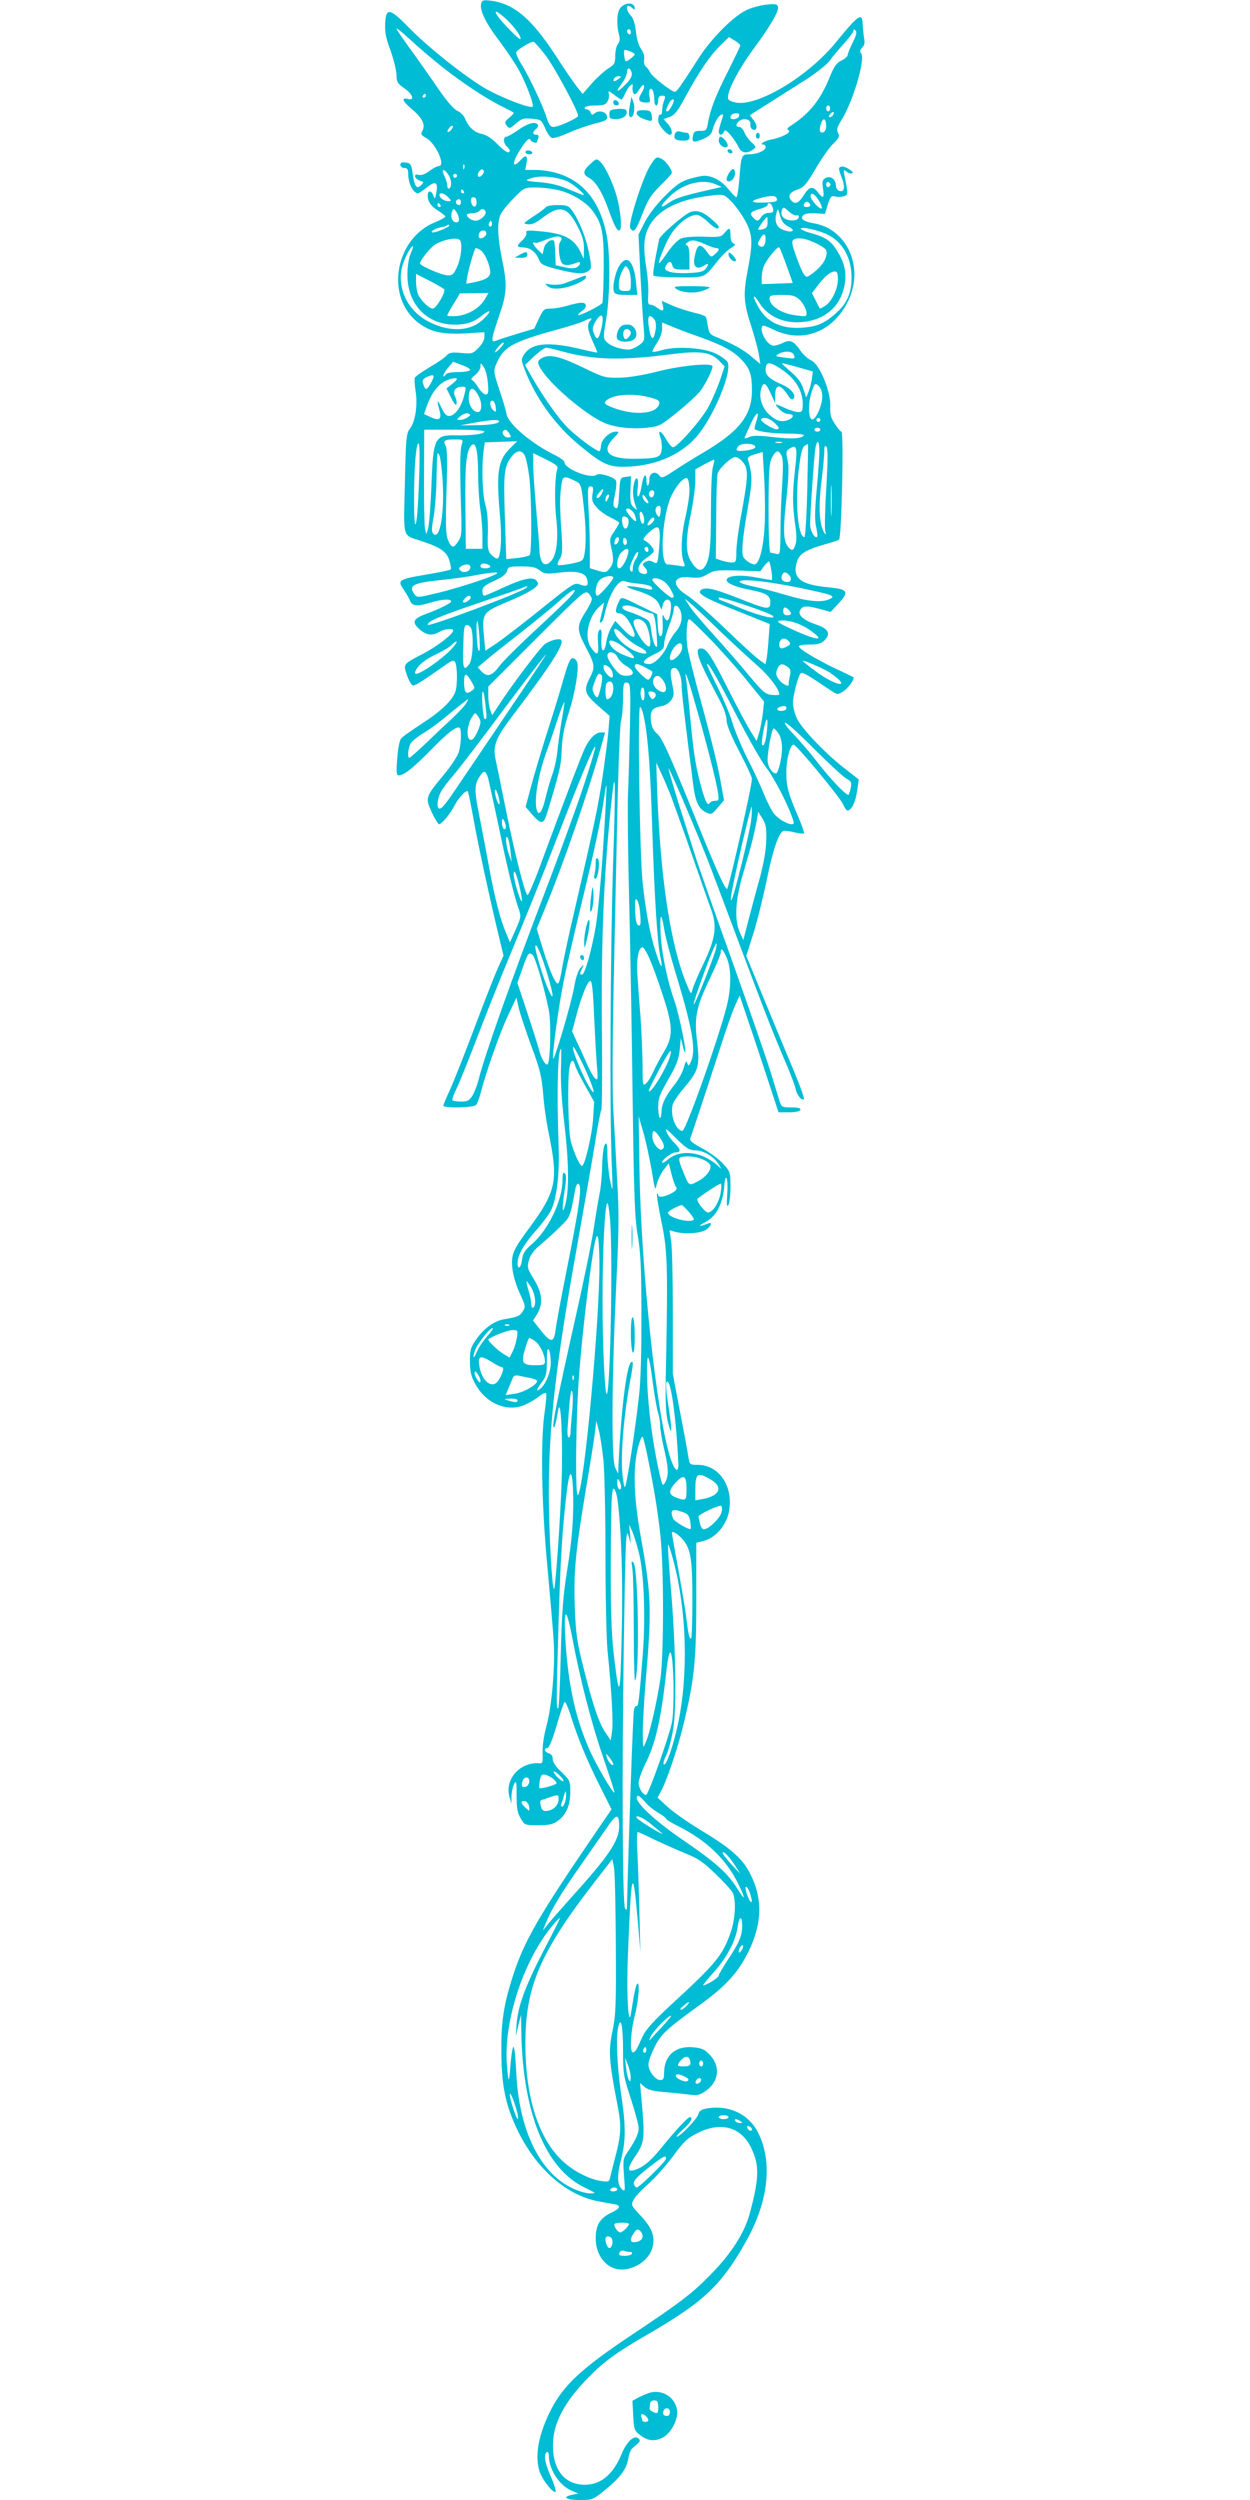 <?xml version="1.0" standalone="no"?>
<!DOCTYPE svg PUBLIC "-//W3C//DTD SVG 20010904//EN"
 "http://www.w3.org/TR/2001/REC-SVG-20010904/DTD/svg10.dtd">
<svg version="1.0" xmlns="http://www.w3.org/2000/svg"
 width="640pt" height="1280pt" viewBox="0 0 640 1280"
 preserveAspectRatio="xMidYMid meet">
<g transform="translate(0,1280) scale(0.1,-0.1)"
fill="#00bcd4" stroke="none">
<path d="M2465 12787 c-13 -32 18 -99 85 -188 39 -51 85 -120 104 -153 39 -70
82 -184 73 -192 -12 -12 -172 51 -249 97 -108 65 -288 209 -384 307 -99 102
-118 105 -122 21 -2 -43 4 -76 28 -139 16 -46 30 -102 30 -124 1 -36 5 -44 40
-68 43 -30 55 -64 20 -55 -38 10 -30 -11 20 -53 53 -44 70 -81 52 -111 -9 -15
-6 -21 22 -37 49 -29 99 -142 63 -142 -7 0 -29 -11 -48 -25 -22 -17 -42 -24
-56 -20 -29 7 -21 -21 9 -31 19 -6 19 -7 4 -22 -22 -23 -34 -7 -43 58 -7 50
-11 55 -36 58 -19 2 -27 -1 -27 -12 0 -9 9 -16 20 -16 15 0 20 -7 20 -29 0
-50 25 -100 51 -101 3 0 23 14 44 30 45 36 59 28 49 -26 -6 -34 -8 -36 -15
-16 -10 28 -29 29 -29 1 0 -31 16 -55 55 -79 19 -12 35 -25 35 -29 0 -4 -25
-18 -55 -30 -197 -82 -252 -365 -97 -502 64 -56 130 -73 254 -66 l98 6 0 -25
c0 -15 -13 -38 -31 -56 -28 -29 -34 -30 -88 -25 -48 4 -61 2 -74 -13 -8 -10
-47 -37 -87 -60 -39 -23 -73 -47 -76 -54 -3 -7 -1 -38 4 -69 11 -71 -1 -153
-28 -190 -20 -26 -22 -45 -27 -283 -7 -290 -15 -261 87 -295 96 -32 128 -54
141 -100 7 -21 10 -42 6 -45 -3 -3 -54 -14 -114 -24 -158 -27 -161 -29 -122
-85 11 -16 24 -40 29 -52 11 -27 37 -29 106 -8 55 17 104 20 104 6 0 -9 -55
-37 -133 -66 -63 -24 -69 -41 -29 -77 36 -31 64 -35 102 -13 28 16 70 20 70 6
0 -17 -80 -79 -148 -115 -111 -58 -108 -54 -88 -114 10 -29 24 -52 31 -52 13
0 56 28 158 100 40 29 50 32 57 20 12 -19 13 -122 1 -153 -17 -45 -75 -100
-171 -162 -52 -34 -101 -68 -107 -77 -7 -8 -16 -54 -19 -101 -6 -71 -4 -87 7
-87 27 0 75 38 164 129 87 90 136 127 149 114 10 -10 7 -83 -5 -124 -7 -21
-41 -73 -76 -115 -96 -116 -96 -117 -63 -192 16 -34 33 -62 38 -62 14 0 59 55
81 99 20 38 58 78 66 69 3 -3 16 -67 30 -144 22 -126 85 -416 134 -618 l19
-79 -29 -64 c-16 -35 -70 -173 -120 -306 -50 -133 -106 -275 -125 -316 -19
-41 -34 -78 -34 -82 0 -14 156 -11 168 4 5 6 15 32 22 57 27 107 96 303 138
394 l46 98 12 -53 c7 -30 36 -117 64 -194 45 -120 53 -155 61 -245 4 -58 17
-148 28 -200 51 -247 40 -299 -104 -494 -79 -107 -88 -130 -82 -197 3 -35 18
-86 37 -128 31 -67 32 -71 16 -96 -16 -24 -24 -27 -96 -40 -50 -8 -103 -47
-141 -102 -30 -42 -33 -55 -33 -114 1 -56 6 -77 31 -121 55 -97 166 -141 254
-99 24 11 56 30 71 43 15 12 30 19 34 15 3 -3 0 -46 -7 -94 -22 -142 -17 -473
14 -798 14 -154 29 -325 32 -380 8 -128 -10 -332 -37 -432 -13 -47 -21 -101
-20 -135 2 -50 0 -58 -15 -56 -101 8 -181 -82 -154 -174 l9 -33 1 40 c1 22 7
50 14 62 10 18 12 9 12 -60 0 -65 4 -89 21 -117 20 -35 21 -35 90 -35 55 0 75
4 100 22 43 31 64 80 64 149 0 55 -2 59 -45 101 -29 27 -45 51 -45 67 0 15 -7
25 -20 29 -22 6 -28 27 -7 27 8 0 26 44 47 115 18 64 37 118 41 121 4 2 19
-30 32 -73 36 -114 81 -223 148 -357 l60 -120 -72 -105 c-306 -448 -377 -570
-437 -761 -44 -139 -57 -228 -55 -380 1 -156 18 -249 66 -360 94 -218 257
-369 432 -401 33 -6 70 -13 83 -15 34 -7 27 -22 -22 -45 -55 -27 -76 -63 -76
-129 0 -75 40 -137 98 -155 74 -22 172 32 192 106 16 57 -1 102 -60 165 -49
52 -50 54 -36 81 8 16 42 52 76 82 33 29 90 93 126 141 55 76 74 93 126 119
118 60 222 31 273 -74 44 -90 43 -155 -6 -337 -26 -98 -93 -203 -193 -306 -97
-101 -156 -146 -406 -313 -260 -173 -353 -259 -418 -385 -64 -125 -85 -234
-60 -316 12 -41 71 -117 83 -106 3 3 -7 38 -24 76 -32 72 -39 116 -21 127 6 3
10 -4 10 -18 0 -68 52 -150 112 -177 l39 -17 -30 -6 c-56 -11 -34 -27 37 -27
66 0 68 1 132 53 76 62 108 106 117 159 3 22 12 45 19 51 7 7 21 18 29 26 12
10 14 16 5 25 -22 22 -62 -15 -89 -82 -42 -101 -105 -154 -186 -154 -109 0
-171 84 -163 222 5 98 58 197 162 308 92 97 153 142 326 242 287 167 376 252
503 480 112 201 133 402 59 550 -47 94 -145 142 -256 126 -35 -6 -45 -12 -50
-30 -6 -24 -94 -116 -111 -116 -5 0 9 17 33 38 38 34 54 62 34 62 -11 0 -77
-72 -146 -157 -56 -70 -97 -103 -143 -115 -34 -9 -29 16 14 79 42 61 45 89 29
268 l-9 100 23 -20 c17 -15 43 -22 109 -27 47 -4 104 -10 126 -13 32 -5 47 -2
75 17 70 47 81 125 27 184 -28 31 -41 37 -87 42 -91 9 -150 -43 -150 -132 0
-29 -4 -36 -19 -36 -26 0 -61 46 -61 80 0 15 14 54 31 88 33 67 60 92 231 216
132 95 197 166 249 271 73 148 75 279 7 407 -40 75 -97 125 -249 217 -66 40
-143 94 -171 120 l-51 47 21 40 c32 63 87 229 115 349 53 223 62 317 62 628
l0 288 40 10 c57 16 109 74 125 139 31 131 -44 250 -158 250 -40 0 -41 1 -47
38 -3 20 -22 125 -43 232 l-37 195 0 315 c0 173 -4 339 -9 368 l-8 53 29 -8
c49 -13 129 -8 157 10 29 20 36 43 9 32 -45 -18 -53 -14 -13 7 56 29 89 90 98
180 3 43 8 56 13 43 4 -11 5 -49 2 -85 -3 -48 -2 -61 6 -50 6 8 11 50 11 93 0
76 -1 78 -39 120 -21 23 -69 58 -105 77 -47 25 -65 39 -62 50 22 62 126 380
162 491 24 75 54 160 67 189 l24 53 30 -89 c17 -49 62 -183 100 -299 l69 -210
54 0 c34 0 55 5 58 13 2 8 -11 12 -46 12 -48 0 -51 2 -61 33 -5 17 -24 79 -42
137 -17 58 -107 317 -199 576 -93 259 -177 499 -188 535 -11 35 -48 151 -82
258 -33 106 -59 195 -57 197 4 5 153 -345 212 -499 24 -64 95 -251 156 -415
122 -326 165 -437 232 -593 24 -57 48 -118 51 -136 7 -32 32 -61 42 -50 4 3
-25 82 -64 174 -39 92 -106 256 -151 364 l-80 195 35 110 c19 60 50 184 69
275 31 152 59 238 84 254 6 3 31 0 56 -6 25 -6 48 -9 51 -6 3 3 -9 38 -26 78
-54 125 -64 162 -64 229 -1 70 21 153 38 147 19 -6 237 -270 252 -304 8 -18
18 -33 23 -33 20 0 41 42 49 98 l9 61 -78 61 c-101 80 -216 201 -240 254 -10
22 -19 57 -19 77 0 37 26 138 40 152 7 8 38 -10 146 -83 41 -28 42 -28 70 -11
26 16 63 67 53 74 -2 1 -44 22 -94 45 -103 50 -185 100 -185 113 0 5 25 9 55
9 42 0 60 5 76 21 34 34 21 60 -41 81 -63 21 -94 47 -85 70 10 27 34 29 98 11
l60 -16 39 42 c58 62 50 74 -50 84 -144 13 -187 47 -162 130 12 42 47 63 150
92 30 8 60 18 66 22 13 9 25 553 12 553 -4 0 -19 17 -33 39 -21 31 -26 49 -24
92 3 76 -56 217 -98 234 -16 7 -39 28 -53 47 -35 52 -54 61 -90 43 -16 -8 -38
-15 -49 -15 -33 0 -77 80 -56 102 3 3 27 -6 54 -19 147 -73 305 -14 382 143
69 139 28 299 -94 372 -18 11 -50 23 -72 27 -59 10 -79 23 -64 41 8 10 28 13
62 12 l51 -3 14 47 c14 42 18 47 38 42 12 -3 32 -3 44 1 23 7 23 9 4 105 -6
31 -5 34 9 22 9 -8 22 -12 29 -10 8 3 2 11 -15 22 -15 10 -34 16 -42 12 -13
-5 -12 -12 4 -54 20 -51 15 -79 -13 -69 -9 4 -16 15 -16 26 0 32 -27 53 -52
40 -17 -9 -20 -17 -14 -55 7 -50 2 -54 -26 -19 -27 35 -44 31 -73 -15 -27 -42
-45 -49 -65 -25 -18 22 -6 41 34 55 31 10 45 26 92 106 30 52 71 110 90 128
30 29 34 38 25 55 -9 17 -6 29 19 69 59 96 122 311 99 339 -8 9 -6 17 5 29 12
11 15 25 10 49 -3 18 -6 50 -7 69 -2 65 -19 54 -140 -94 -144 -176 -407 -331
-514 -304 -32 8 -38 13 -35 33 4 41 59 143 123 231 92 124 140 206 132 226 -5
14 -15 15 -62 10 -31 -4 -76 -16 -100 -28 -66 -32 -175 -141 -238 -237 -103
-160 -118 -181 -128 -181 -17 0 -119 80 -126 99 -4 9 -13 22 -21 29 -9 7 -13
22 -10 38 3 16 -3 35 -15 52 -12 16 -23 52 -27 90 -5 42 -14 70 -27 83 -19 19
-26 49 -11 49 4 0 13 -5 20 -12 8 -8 12 -8 12 -1 0 36 -59 32 -79 -6 -13 -24
-14 -85 -2 -127 6 -21 5 -36 -5 -49 -8 -10 -14 -38 -14 -61 0 -38 -4 -45 -35
-64 -19 -12 -57 -46 -84 -76 l-48 -55 -30 38 c-16 21 -65 91 -107 157 -123
189 -213 266 -330 282 -36 5 -47 3 -51 -9z m128 -86 c44 -41 85 -101 69 -101
-5 0 -38 32 -74 70 -69 75 -66 96 5 31z m-334 -240 c105 -83 225 -163 311
-206 30 -15 57 -29 60 -32 2 -2 -8 -14 -23 -26 -23 -19 -25 -24 -13 -40 13
-17 16 -17 48 11 29 25 39 28 81 24 47 -4 49 -6 68 -48 10 -25 26 -47 34 -50
9 -4 46 8 84 25 37 17 98 38 135 48 58 14 67 19 64 37 -3 24 -42 34 -63 16
-12 -10 -16 -9 -21 4 -3 9 -13 16 -21 16 -8 0 -11 5 -8 10 3 6 28 10 55 10 40
0 51 4 61 21 6 12 9 29 6 40 -4 16 -1 15 27 -6 18 -14 35 -25 38 -25 3 0 11
13 18 30 7 16 19 35 27 42 12 10 14 9 12 -7 -2 -11 0 -26 5 -33 6 -10 13 -5
29 20 12 19 22 28 24 20 3 -7 -3 -24 -12 -38 -21 -33 -16 -47 19 -49 26 -1 27
1 21 31 -3 18 -1 35 4 38 11 7 21 -17 21 -55 0 -16 5 -29 10 -29 6 0 10 11 10
25 0 18 5 25 20 25 17 0 18 -3 10 -26 -6 -14 -10 -36 -10 -50 0 -13 -3 -23 -7
-21 -9 2 -13 -6 -13 -32 0 -20 43 -71 60 -71 17 0 11 33 -12 57 l-21 23 31 11
c25 9 41 28 78 97 71 131 125 212 178 265 l48 47 29 -17 c16 -10 29 -21 29
-26 0 -4 -27 -61 -60 -127 -65 -127 -93 -200 -105 -268 -6 -39 -9 -42 -40 -42
-27 0 -33 -4 -37 -25 -7 -34 2 -38 51 -17 29 12 43 25 48 42 9 38 31 77 46 83
12 4 12 0 1 -31 -7 -21 -13 -45 -14 -54 0 -22 18 -24 27 -2 4 12 11 8 34 -18
15 -18 33 -45 40 -60 13 -31 43 -37 74 -14 18 13 18 14 -8 38 -14 13 -31 37
-36 51 -6 15 -17 27 -26 27 -19 0 -19 14 -1 30 24 19 62 9 58 -16 -2 -12 4
-24 12 -27 23 -9 26 20 5 47 l-20 26 90 57 c50 32 136 87 191 121 56 36 112
80 127 100 15 21 49 61 75 90 27 30 48 59 48 65 0 8 3 8 11 0 7 -7 3 -25 -15
-61 -14 -28 -26 -57 -26 -64 0 -7 -15 -20 -32 -28 -25 -12 -37 -29 -60 -85
-47 -117 -105 -189 -204 -252 -14 -9 -16 -14 -6 -21 15 -10 -37 -37 -92 -47
-34 -7 -61 -25 -37 -25 6 0 11 -6 11 -13 0 -18 -43 -37 -84 -37 -40 0 -41 -4
-51 -132 -4 -49 -11 -88 -15 -88 -3 0 -22 18 -40 41 -34 42 -81 69 -123 69
-13 0 -48 -7 -77 -16 -44 -13 -68 -30 -126 -88 -44 -44 -83 -95 -103 -134
l-32 -63 10 -207 c6 -114 13 -236 17 -272 5 -64 5 -66 -25 -88 -17 -12 -40
-22 -53 -22 -40 0 -94 19 -113 40 -17 19 -17 24 -1 118 20 122 21 342 1 434
-35 169 -119 272 -255 312 -30 9 -78 16 -107 16 l-54 0 7 35 c7 40 -4 45 -31
15 -37 -41 -45 -21 -14 33 38 64 59 87 66 70 4 -12 33 -19 33 -9 0 2 3 11 6
20 4 11 1 16 -10 16 -20 0 -21 14 -1 30 8 7 12 16 9 21 -11 19 -52 8 -100 -26
-27 -19 -55 -35 -61 -35 -18 0 -16 -35 2 -50 8 -7 15 -16 15 -21 0 -20 -26 -6
-65 35 -28 28 -54 45 -77 50 -39 7 -71 37 -87 79 -6 15 -24 33 -40 40 -18 8
-53 48 -100 117 -40 58 -103 148 -141 200 -38 52 -70 99 -70 104 0 4 30 -20
67 -54 37 -35 110 -97 162 -139z m971 173 c0 -8 -4 -12 -10 -9 -5 3 -10 10
-10 16 0 5 5 9 10 9 6 0 10 -7 10 -16z m-440 -113 c43 -54 170 -288 170 -314
0 -11 -100 -57 -126 -57 -16 0 -24 11 -37 53 -19 60 -92 214 -132 276 -14 23
-24 48 -22 54 4 12 77 56 89 53 4 0 30 -30 58 -65z m460 0 c0 -3 -11 -14 -24
-23 -23 -17 -24 -17 -29 10 -3 15 -3 30 -1 34 5 8 54 -12 54 -21z m-16 -93 c4
-17 -4 -32 -31 -60 -44 -45 -55 -42 -19 5 14 19 26 44 26 55 0 29 16 28 24 0z
m-68 -33 c-21 -16 -32 -13 -21 4 3 6 14 11 23 11 15 -1 15 -2 -2 -15z m-986
-85 c0 -5 -5 -10 -11 -10 -5 0 -7 5 -4 10 3 6 8 10 11 10 2 0 4 -4 4 -10z
m1270 -25 c0 -12 -24 -55 -32 -55 -11 0 -10 4 4 35 9 21 28 35 28 20z m800
-40 c0 -8 -4 -15 -10 -15 -5 0 -10 7 -10 15 0 8 5 15 10 15 6 0 10 -7 10 -15z
m15 -34 c-3 -6 -11 -11 -17 -11 -6 0 -6 6 2 15 14 17 26 13 15 -4z m-481 -6
c-6 -16 -44 -21 -44 -7 0 14 12 22 31 22 12 0 16 -5 13 -15z m446 -52 c0 -23
-14 -38 -29 -29 -5 4 -5 21 2 41 11 37 27 30 27 -12z m-1920 -18 c-7 -9 -15
-13 -18 -10 -3 2 1 11 8 20 7 9 15 13 18 10 3 -2 -1 -11 -8 -20z m67 -197 c-3
-8 -6 -5 -6 6 -1 11 2 17 5 13 3 -3 4 -12 1 -19z m93 -32 c-17 -22 -32 -9 -18
14 8 12 16 16 22 10 6 -6 4 -15 -4 -24z m-176 2 c18 -25 21 -64 6 -73 -5 -3
-10 3 -10 15 0 12 -7 34 -15 50 -18 35 -3 40 19 8z m46 -8 c0 -5 -4 -10 -10
-10 -5 0 -10 5 -10 10 0 6 5 10 10 10 6 0 10 -4 10 -10z m565 -29 c37 -17 109
-82 75 -68 -8 3 -44 18 -79 32 -40 17 -91 29 -137 32 -79 6 -85 10 -32 24 45
11 124 2 173 -20z m760 -15 l30 -13 -25 -6 c-173 -39 -209 -50 -248 -77 -49
-35 -44 -14 10 37 67 64 165 89 233 59z m587 -1 c0 -5 -5 -11 -11 -13 -6 -2
-11 4 -11 13 0 9 5 15 11 13 6 -2 11 -8 11 -13z m-1387 -30 c70 -18 142 -64
174 -111 45 -65 53 -108 52 -288 -1 -92 -4 -172 -7 -177 -8 -14 -124 -71 -124
-62 0 5 9 14 20 21 27 17 26 42 -2 42 -13 0 -45 -7 -72 -15 -27 -8 -66 -15
-86 -15 -34 0 -38 -3 -61 -52 l-24 -51 -90 -27 c-49 -15 -98 -31 -107 -35 -26
-11 -23 10 17 126 41 119 43 159 15 294 -22 108 -25 180 -9 222 5 15 36 54 67
86 56 57 56 57 117 57 33 0 88 -7 120 -15z m-490 -5 c3 -5 1 -10 -4 -10 -6 0
-11 5 -11 10 0 6 2 10 4 10 3 0 8 -4 11 -10z m-80 -30 c18 -19 17 -20 -1 -20
-20 0 -44 17 -44 32 0 15 27 8 45 -12z m1511 -104 c47 -79 51 -117 24 -260
-26 -137 -24 -171 19 -305 17 -52 33 -115 37 -140 l7 -45 -44 37 c-41 36 -98
67 -181 101 -31 12 -38 20 -43 53 -4 21 -8 43 -10 49 -2 6 -29 16 -61 23 -33
8 -83 24 -113 37 l-53 24 6 -25 c7 -28 -2 -32 -30 -10 -10 8 -26 15 -34 15
-12 0 -14 11 -11 52 2 28 -2 84 -8 124 -19 115 -16 169 11 222 45 87 150 141
313 160 69 8 71 8 102 -22 18 -16 49 -57 69 -90z m388 85 c10 -17 16 -34 13
-38 -9 -8 -57 44 -57 62 0 25 22 12 44 -24z m-216 9 c2 -12 -12 -16 -65 -17
-73 -3 -77 9 -8 26 51 12 69 10 73 -9z m-1538 -16 c0 -31 -23 -28 -28 4 -2 15
2 22 12 22 11 0 16 -9 16 -26z m-80 1 c0 -8 -4 -15 -9 -15 -13 0 -22 16 -14
24 11 11 23 6 23 -9z m1788 -13 c2 -7 -5 -12 -17 -12 -14 0 -19 5 -14 15 6 17
25 15 31 -3z m-1893 -2 c3 -5 1 -10 -4 -10 -6 0 -11 5 -11 10 0 6 2 10 4 10 3
0 8 -4 11 -10z m1699 -6 c10 -27 7 -34 -19 -34 -14 0 -30 -9 -37 -20 -15 -24
-22 -25 -42 -4 -21 21 -13 31 34 44 22 6 40 15 40 20 0 16 17 11 24 -6z m124
-47 c6 3 12 0 12 -6 0 -17 -26 -24 -55 -17 -29 7 -40 27 -31 53 6 14 10 13 34
-9 15 -14 33 -23 40 -21z m-1728 -20 c0 -12 -6 -17 -17 -15 -20 4 -28 30 -18
56 6 16 8 15 21 -2 8 -11 14 -28 14 -39z m135 42 c10 -15 -24 -49 -50 -49 -20
0 -45 17 -45 31 0 3 12 7 26 7 14 0 31 5 37 11 14 14 24 14 32 0z m1553 -80
c41 -21 18 -33 -28 -16 -34 13 -46 42 -35 85 7 27 8 27 19 -13 8 -29 20 -44
44 -56z m-108 22 c0 -21 -6 -30 -22 -34 -12 -4 -24 -4 -26 -2 -4 3 38 63 46
64 1 1 2 -12 2 -28z m-1414 -18 c-10 -10 -19 5 -10 18 6 11 8 11 12 0 2 -7 1
-15 -2 -18z m-216 1 c0 -6 -65 -34 -82 -34 -22 0 7 20 38 26 16 3 31 7 33 10
6 6 11 5 11 -2z m1937 -45 c78 -38 123 -120 123 -221 0 -78 -23 -131 -78 -180
-60 -54 -99 -71 -178 -76 -99 -6 -170 25 -214 94 -16 26 -30 55 -30 63 0 8 13
-5 28 -30 41 -64 110 -99 193 -99 137 1 231 81 246 209 7 57 -9 110 -49 169
-30 44 -59 61 -135 81 -24 7 -43 16 -43 20 0 13 89 -7 137 -30z m-1747 6 c0
-16 -27 -32 -37 -22 -3 4 -3 13 0 22 8 20 37 20 37 0z m1430 -27 c0 -33 -13
-49 -30 -38 -12 7 -12 12 0 34 17 32 30 33 30 4z m-1564 -9 c12 -21 5 -88 -15
-134 -17 -38 -24 -45 -48 -45 -27 -1 -142 49 -143 61 0 13 46 73 71 92 41 30
122 46 135 26z m1825 -16 c46 -24 54 -32 51 -53 -4 -33 -25 -63 -67 -96 -34
-26 -36 -26 -49 -8 -8 10 -26 52 -40 93 -21 58 -24 76 -14 83 24 15 64 8 119
-19z m-2078 -50 c-10 -23 -17 -67 -17 -109 -1 -169 123 -277 288 -253 32 5 62
18 88 39 51 41 60 32 14 -13 -67 -67 -183 -70 -294 -7 -98 57 -148 166 -124
271 10 43 45 109 57 109 2 0 -3 -17 -12 -37z m1925 -65 l31 -87 -79 -3 -80 -3
0 32 c0 17 4 43 10 58 14 36 72 107 80 98 4 -5 21 -47 38 -95z m-1569 82 c21
-11 51 -78 51 -114 0 -25 -25 -40 -86 -52 l-37 -7 5 34 c8 46 38 149 44 149 3
0 13 -4 23 -10z m1831 -150 c0 -49 -31 -114 -65 -136 -14 -9 -27 -15 -28 -13
-1 2 -11 21 -21 41 l-19 37 29 38 c37 49 65 72 87 73 13 0 17 -8 17 -40z
m-2016 -51 c11 -10 -40 -99 -58 -99 -19 0 -65 45 -76 75 -6 15 -10 44 -10 65
l0 38 68 -35 c37 -19 71 -39 76 -44z m209 -50 c-26 -46 -85 -81 -143 -87 -28
-2 -50 -1 -50 3 0 4 15 31 33 60 l32 53 73 1 73 1 -18 -31z m1610 -3 c26 -24
45 -71 33 -83 -3 -4 -34 -1 -68 5 -65 12 -118 49 -118 84 0 15 9 18 64 18 53
0 67 -4 89 -24z m-1014 -149 c-14 -58 -24 -63 -40 -20 -7 20 -5 33 12 60 31
49 44 30 28 -40z m271 48 c8 -9 10 -29 7 -52 -10 -61 -23 -58 -34 6 -10 63 -1
79 27 46z m-328 -7 c-18 -18 -14 -47 13 -107 14 -30 24 -55 23 -56 -2 -1 -37
6 -78 16 -169 41 -257 34 -296 -25 -16 -25 -16 -29 1 -74 56 -149 157 -289
282 -392 113 -94 147 -110 225 -110 150 1 283 54 369 148 89 98 192 342 163
390 -6 9 -32 28 -58 41 -62 31 -206 40 -278 18 -27 -8 -48 -11 -48 -6 0 4 11
25 25 45 14 21 25 51 25 70 l0 33 43 -18 c24 -10 90 -36 148 -56 120 -43 172
-71 216 -117 42 -44 53 -76 53 -157 0 -127 -63 -208 -247 -317 -54 -32 -124
-75 -156 -97 -53 -35 -60 -37 -71 -22 -19 26 -51 15 -51 -17 0 -14 -3 -30 -7
-34 -5 -4 -8 7 -8 25 0 45 -16 30 -24 -21 -10 -66 -29 -85 -21 -20 8 60 -10
74 -21 17 -6 -35 -3 -70 12 -110 7 -19 6 -19 -12 -2 -16 15 -19 30 -16 88 l3
71 -28 -4 c-28 -3 -28 -4 -33 -85 -4 -69 -7 -81 -20 -73 -12 8 -12 18 -1 71 8
42 9 65 2 72 -19 19 -84 37 -97 26 -28 -23 -164 30 -164 65 0 6 -20 21 -43 33
-123 59 -242 160 -253 211 -2 15 -18 68 -34 117 -36 108 -36 107 -10 161 35
71 87 98 315 160 55 15 111 33 125 40 32 17 48 18 32 2z m-466 -146 c-16 -15
-25 -20 -21 -12 13 25 38 50 44 45 3 -3 -8 -18 -23 -33z m325 -12 c158 -43
299 -47 561 -13 145 18 197 11 242 -36 l26 -27 -24 -72 c-14 -40 -40 -100 -58
-134 -33 -63 -160 -208 -182 -208 -7 0 -22 18 -35 40 -26 47 -45 53 -30 11 6
-16 9 -44 7 -62 -4 -41 -21 -47 -136 -48 -137 -2 -177 37 -110 106 29 30 30
33 11 33 -32 0 -75 -41 -76 -73 -1 -15 -5 -27 -8 -27 -19 0 -134 88 -175 133
-51 57 -121 159 -173 250 l-33 58 47 45 c26 24 54 44 62 44 7 0 45 -9 84 -20z
m1183 -16 c8 -22 9 -22 -49 -15 -45 6 -48 8 -30 18 29 18 72 16 79 -3z m-1657
-79 c-2 -5 -29 -10 -61 -10 -39 0 -60 -5 -66 -15 -6 -9 -10 -10 -10 -3 0 6 11
25 25 41 l25 30 45 -17 c25 -9 44 -20 42 -26z m91 -67 c4 -47 2 -58 -11 -58
-8 0 -25 15 -37 34 -11 19 -26 37 -33 40 -8 3 -2 13 16 26 15 12 27 31 27 43
0 21 1 21 17 -3 9 -13 19 -50 21 -82z m1512 65 c64 -45 100 -106 100 -170 0
-38 -3 -43 -22 -43 -13 0 -43 9 -67 20 -56 26 -59 25 -31 -5 13 -14 34 -25 47
-25 31 0 29 -18 -3 -31 -33 -12 -61 -4 -96 29 -34 31 -52 82 -43 122 11 48 24
45 50 -12 l24 -53 0 43 c1 58 27 57 65 -2 12 -19 21 -25 28 -18 17 17 -11 53
-60 74 -60 26 -82 46 -82 73 0 47 21 46 90 -2z m99 10 l53 -15 -5 -37 c-3 -20
-10 -49 -17 -66 l-12 -30 -12 35 c-13 44 -29 65 -81 109 -39 34 -39 34 -10 27
17 -4 54 -14 84 -23z m-1902 -73 c-22 -40 -30 -41 -41 -4 -5 15 0 24 16 32 42
20 47 13 25 -28z m108 -6 l-29 -23 24 -48 c16 -32 25 -42 27 -31 3 9 -1 26 -7
38 -14 27 2 50 35 50 23 0 23 -1 10 -51 -15 -57 -48 -99 -77 -99 -12 0 -25 14
-38 43 -21 46 -25 41 -10 -13 13 -46 0 -57 -44 -36 l-35 16 15 43 c27 75 67
122 119 136 42 11 45 3 10 -25z m1895 -66 c0 -45 -35 -121 -53 -115 -19 6 -20
83 -2 138 16 48 18 50 36 33 12 -11 19 -30 19 -56z m-1758 1 c18 -35 15 -79
-5 -79 -24 0 -47 34 -47 70 0 62 24 66 52 9z m86 -54 c3 -25 2 -27 -12 -16
-19 16 -22 55 -3 49 6 -3 14 -17 15 -33z m1333 -77 c-6 -17 -9 -33 -7 -35 12
-12 90 -23 169 -23 49 0 86 -4 83 -9 -11 -17 -63 -20 -158 -9 -75 9 -103 9
-123 0 -15 -7 -25 -8 -23 -4 1 5 17 38 33 74 29 64 47 68 26 6z m-1477 25
c-10 -7 -27 -13 -38 -13 -20 1 -20 1 2 20 13 10 30 16 39 13 14 -6 14 -8 -3
-20z m1574 -30 c22 -23 24 -28 11 -31 -19 -3 -91 42 -82 52 14 14 45 4 71 -21z
m232 17 c0 -5 -4 -10 -10 -10 -5 0 -10 5 -10 10 0 6 5 10 10 10 6 0 10 -4 10
-10z m-1648 -12 c-8 -8 -47 -14 -105 -15 l-92 -1 70 13 c97 18 143 19 127 3z
m1648 -38 c0 -5 -7 -10 -15 -10 -8 0 -15 5 -15 10 0 6 7 10 15 10 8 0 15 -4
15 -10z m-1720 -9 c0 -13 -63 -21 -142 -20 -113 3 -120 -11 -129 -256 -4 -104
-12 -203 -17 -220 l-9 -30 -7 28 c-3 15 -6 136 -5 267 l1 240 154 0 c86 0 154
-4 154 -9z m128 -11 c11 -17 10 -20 -7 -20 -19 0 -35 23 -24 34 10 10 18 7 31
-14z m-244 -57 c-9 -29 -10 -116 -3 -338 4 -115 2 -133 -15 -157 -24 -37 -34
-35 -52 7 -12 29 -13 73 -8 248 5 149 4 219 -4 234 -15 27 -7 33 46 33 44 0
44 0 36 -27z m246 -20 c-61 -61 -70 -124 -50 -343 11 -118 4 -220 -15 -220 -6
0 -20 9 -31 21 -16 18 -19 34 -16 113 1 60 -3 109 -13 142 -15 50 -20 195 -9
275 l6 44 83 3 83 3 -38 -38z m1393 30 c-7 -2 -21 -2 -30 0 -10 3 -4 5 12 5
17 0 24 -2 18 -5z m191 -76 c-2 -39 -9 -126 -15 -192 -7 -83 -8 -134 0 -165 5
-24 8 -47 5 -49 -11 -11 -35 29 -36 60 -1 50 21 370 28 401 12 52 23 18 18
-55z m-2049 -129 c-8 -234 -25 -292 -25 -87 0 167 10 289 23 289 6 0 7 -72 2
-202z m303 52 c0 -63 5 -146 11 -185 6 -38 11 -100 11 -137 l0 -68 -42 0 -43
0 -2 217 c-3 208 4 280 29 311 23 27 35 -21 36 -138z m1419 133 c3 -7 -13 -14
-42 -19 -52 -7 -64 -2 -45 21 15 18 81 17 87 -2z m266 -226 c-3 -130 -10 -237
-14 -237 -34 0 -49 180 -29 348 9 76 17 110 29 119 9 6 17 10 18 9 1 -1 -1
-108 -4 -239z m-62 113 c-14 -126 -14 -183 0 -284 9 -60 8 -88 0 -110 -9 -23
-14 -26 -26 -16 -34 29 -38 77 -20 244 13 121 15 173 8 208 -10 43 -9 49 11
62 35 23 40 4 27 -104z m160 -94 c-7 -107 -9 -207 -6 -223 5 -23 4 -25 -5 -10
-25 39 -30 131 -15 253 8 65 15 137 15 159 0 29 3 36 11 28 8 -8 8 -62 0 -207z
m-1542 157 c6 -16 15 -59 20 -98 13 -93 15 -395 3 -407 -5 -5 -34 -12 -64 -15
l-56 -6 -7 215 c-8 228 -4 261 36 312 27 34 54 33 68 -1z m1226 -353 c-6 -117
-28 -200 -53 -200 -9 1 -28 9 -40 20 -21 18 -23 26 -20 82 2 35 15 123 28 196
23 131 23 159 -1 241 -3 9 10 18 36 25 l40 12 8 -141 c4 -77 5 -183 2 -235z
m86 358 c9 -16 9 -56 4 -147 -5 -69 -9 -179 -9 -244 -1 -113 -2 -118 -21 -113
-11 3 -24 6 -30 6 -6 0 -10 82 -10 228 1 196 3 231 18 260 21 38 32 40 48 10z
m-1736 -110 c13 -177 -11 -325 -46 -291 -10 10 -10 27 1 85 7 39 14 128 15
197 3 143 3 141 14 121 5 -8 12 -59 16 -112z m589 42 c-13 -30 -16 -166 -6
-255 12 -107 2 -190 -28 -219 -32 -33 -54 -11 -58 55 -1 30 -9 127 -17 215 -8
89 -15 189 -15 223 l0 61 65 -32 c49 -24 64 -36 59 -48z m941 43 c40 -39 39
-69 -5 -307 -11 -61 -20 -134 -20 -163 0 -49 -2 -53 -24 -53 -12 0 -36 5 -52
10 l-29 10 2 206 c0 113 4 216 7 229 7 26 69 85 91 85 7 0 21 -7 30 -17z
m-145 -34 c-6 -18 -10 -122 -10 -229 0 -194 -7 -248 -34 -285 -19 -25 -42 -13
-71 36 -25 44 -25 112 4 246 11 56 21 128 21 161 l0 59 47 26 c26 14 49 25 50
23 2 -1 -2 -18 -7 -37z m-700 -74 c24 -12 27 -21 38 -122 13 -115 14 -208 3
-257 -5 -27 -12 -31 -66 -42 -33 -6 -64 -10 -68 -7 -4 3 -1 16 8 30 15 22 16
42 9 152 -9 126 -8 177 2 239 6 36 16 36 74 7z m580 -47 c0 -26 -9 -86 -20
-133 -22 -94 -26 -188 -10 -231 10 -27 10 -27 -27 -20 -21 3 -46 6 -55 6 -39
0 -31 217 12 334 25 64 78 125 91 104 5 -7 9 -34 9 -60z m727 -115 c-2 -37 -3
-9 -3 62 0 72 1 102 3 68 2 -34 2 -93 0 -130z m-1223 99 c-5 -32 -2 -43 20
-69 14 -17 46 -40 71 -52 25 -12 45 -24 45 -28 0 -4 -11 -23 -25 -44 -23 -33
-25 -40 -16 -80 15 -63 13 -84 -8 -110 -17 -21 -21 -22 -60 -11 l-41 13 0 97
c0 53 -3 148 -7 210 -5 100 -4 112 11 112 13 0 15 -7 10 -38z m46 -1 c-6 -12
-15 -21 -21 -21 -10 0 -4 15 16 36 15 17 18 9 5 -15z m270 5 c0 -8 -4 -17 -9
-21 -12 -7 -24 12 -16 25 9 15 25 12 25 -4z m-239 -33 c-8 -15 -10 -15 -11 -2
0 17 10 32 18 25 2 -3 -1 -13 -7 -23z m209 -17 c0 -5 -7 -3 -15 4 -8 7 -15 20
-15 28 0 13 3 12 15 -4 8 -10 15 -23 15 -28z m62 -48 c-4 -28 -6 -30 -18 -14
-14 20 -8 46 10 46 8 0 11 -11 8 -32z m-131 -16 c5 -14 7 -27 5 -30 -7 -6 -55
51 -50 60 8 13 35 -5 45 -30z m45 -7 c6 -23 0 -45 -10 -34 -10 12 -15 59 -6
59 5 0 12 -11 16 -25z m-78 -33 c-4 -35 -24 -39 -31 -5 -6 34 -1 44 19 36 9
-3 14 -15 12 -31z m132 20 c0 -10 -22 -32 -32 -32 -5 0 -3 9 4 20 13 20 28 27
28 12z m25 -147 c-7 -78 -9 -84 -26 -75 -22 12 -30 12 -49 0 -12 -7 -12 -12 4
-28 19 -22 7 -38 -19 -28 -29 11 -17 51 22 77 20 13 38 29 40 36 4 12 -25 47
-48 56 -10 4 -2 16 25 42 52 46 60 33 51 -80z m-207 38 c-2 -9 -8 -18 -15 -20
-7 -3 -9 3 -6 16 6 25 26 28 21 4z m42 -9 c0 -8 -4 -14 -10 -14 -5 0 -10 9
-10 21 0 11 5 17 10 14 6 -3 10 -13 10 -21z m110 -40 c0 -8 -4 -12 -10 -9 -5
3 -10 10 -10 16 0 5 5 9 10 9 6 0 10 -7 10 -16z m-105 -21 c-8 -35 -32 -73
-45 -73 -18 0 -10 60 10 80 29 29 44 26 35 -7z m41 -25 c-9 -12 -16 -34 -16
-47 0 -18 -3 -22 -11 -14 -8 8 -5 24 11 59 12 27 24 43 27 37 2 -7 -3 -23 -11
-35z m694 -63 c4 -25 4 -45 1 -45 -3 0 -43 7 -88 15 -82 14 -143 7 -143 -16 0
-15 53 -37 120 -49 84 -16 106 -30 104 -66 -1 -38 -15 -36 -163 23 -125 49
-168 59 -191 43 -25 -18 14 -41 189 -110 l162 -65 -6 -80 c-3 -44 -8 -90 -11
-103 l-5 -23 -32 23 c-18 12 -97 85 -176 161 -79 76 -165 152 -192 168 -84 52
-76 104 15 93 42 -5 58 -2 88 16 34 20 49 22 154 19 l117 -4 20 28 c12 14 23
25 25 22 3 -3 8 -25 12 -50z m-1440 24 c0 -5 -11 -9 -25 -9 -24 0 -32 10 -19
22 8 8 44 -3 44 -13z m-102 -6 c-4 -21 -36 -29 -51 -14 -9 9 -8 14 3 21 25 16
52 12 48 -7z m355 -13 c23 -18 33 -20 99 -12 91 11 135 1 144 -34 9 -33 -1
-40 -36 -27 -29 11 -35 7 -197 -123 -93 -75 -195 -153 -228 -176 l-60 -40 -8
83 c-9 106 -3 116 110 163 120 50 174 83 167 101 -14 37 -60 30 -183 -26 -46
-22 -88 -39 -92 -39 -5 0 -9 11 -9 24 0 20 11 29 60 52 42 19 62 35 66 51 6
21 11 23 74 23 52 0 73 -4 93 -20z m-223 -19 c-32 -19 -191 -70 -295 -96 -104
-25 -110 -26 -122 -9 -34 46 -11 59 132 74 61 6 142 17 180 25 86 16 127 18
105 6z m1498 -3 c18 -18 14 -38 -7 -38 -23 0 -35 15 -27 35 7 18 18 19 34 3z
m-898 -16 c0 -12 -70 -92 -81 -92 -17 0 -9 60 11 80 20 20 70 28 70 12z m258
-18 c12 -8 29 -28 37 -44 18 -34 18 -40 5 -40 -13 0 -100 79 -100 91 0 14 34
10 58 -7z m-124 -13 c38 -4 61 -11 64 -20 3 -10 -2 -12 -19 -8 -45 11 -109 20
-109 14 0 -3 17 -11 38 -17 78 -24 111 -43 125 -72 l14 -30 7 26 c7 28 30 35
39 12 8 -19 -3 -85 -14 -92 -5 -3 -14 5 -19 18 -8 18 -9 10 -7 -36 1 -39 -2
-60 -10 -63 -8 -3 -13 14 -15 54 l-3 58 -92 45 c-89 44 -92 45 -102 25 -22
-46 -23 -65 -3 -65 22 0 43 -21 66 -67 33 -66 11 -72 -45 -13 l-39 41 -20 -33
c-11 -18 -22 -52 -26 -75 -3 -24 -10 -43 -15 -43 -10 0 -12 24 -9 79 1 23 -2
31 -10 26 -8 -5 -11 -28 -8 -66 4 -64 -3 -70 -35 -26 -38 50 -16 160 43 212
l23 20 -6 -30 c-4 -16 -10 -41 -13 -54 -5 -16 -4 -22 4 -17 6 3 14 21 17 39
23 105 72 185 105 171 8 -4 42 -10 74 -13z m821 -21 c177 -37 189 -42 146 -60
-40 -16 -112 -8 -222 25 -46 14 -119 33 -161 42 -45 9 -75 20 -71 26 9 15 143
1 308 -33z m-1401 0 c-23 -23 -504 -203 -504 -189 0 18 53 41 250 108 113 38
216 74 230 79 32 14 36 14 24 2z m221 -51 c-22 -23 -105 -102 -184 -175 -79
-73 -157 -151 -173 -173 -37 -51 -63 -60 -91 -30 l-21 22 40 34 c21 19 106 86
187 149 81 64 171 138 200 165 64 59 97 66 42 8z m115 -7 c0 -8 -13 -36 -30
-62 -48 -74 -48 -94 -1 -183 47 -89 49 -103 21 -157 -33 -64 -27 -82 40 -142
l61 -53 -6 -80 c-4 -44 -18 -152 -31 -240 -24 -156 -40 -232 -142 -675 -28
-118 -56 -249 -63 -290 -6 -41 -15 -79 -20 -84 -11 -13 -43 56 -79 174 l-32
105 47 115 c93 226 219 592 283 818 l20 72 -22 0 c-25 0 -56 -29 -79 -76 -15
-28 -115 -291 -237 -622 -29 -78 -56 -139 -60 -135 -15 17 -63 207 -107 423
-25 124 -50 247 -56 273 -14 69 1 109 88 223 192 253 263 363 249 386 -7 12
-50 2 -82 -18 -23 -15 -166 -204 -234 -308 l-38 -58 -10 26 c-5 15 -10 48 -10
74 l0 47 247 247 c233 233 248 246 265 231 10 -9 18 -23 18 -31z m-620 8 c0
-5 -9 -14 -20 -20 -22 -12 -27 -1 -8 18 14 14 28 16 28 2z m1545 -92 c26 -23
-62 -3 -160 37 -60 25 -111 45 -112 45 -2 0 -3 4 -3 10 0 10 257 -76 275 -92z
m-270 -78 c66 -63 153 -143 193 -178 60 -53 112 -121 112 -147 0 -4 -17 -5
-37 -3 -34 3 -46 13 -121 103 -45 55 -128 150 -183 210 -55 61 -110 126 -121
145 l-22 35 30 -25 c16 -13 83 -76 149 -140z m-406 110 c24 -11 49 -20 57 -20
14 0 21 -31 27 -124 3 -49 2 -56 -8 -42 -7 9 -16 41 -20 72 -6 50 -9 56 -43
73 -20 10 -54 24 -75 30 -39 13 -42 31 -4 31 12 0 42 -9 66 -20z m201 1 c18
-35 11 -79 -18 -113 -16 -18 -35 -49 -42 -67 -20 -51 -68 -101 -95 -101 -44 0
-36 20 19 47 47 23 56 31 56 54 0 15 11 57 25 93 14 37 25 75 25 86 0 25 16
26 30 1z m558 -3 c18 -18 15 -28 -8 -28 -13 0 -20 7 -20 20 0 23 10 26 28 8z
m-732 -73 c19 -29 32 -115 17 -115 -24 0 -90 111 -78 131 11 18 45 9 61 -16z
m325 -72 c53 -54 138 -149 189 -212 l92 -113 -6 -58 c-4 -32 -12 -78 -19 -101
l-13 -43 -31 50 c-17 27 -68 122 -113 212 -91 180 -113 212 -140 212 -37 0
-19 -52 83 -243 31 -57 47 -100 47 -123 0 -25 20 -75 65 -161 36 -69 65 -132
65 -140 0 -35 -102 -488 -126 -563 -6 -16 -55 91 -155 340 -143 353 -180 435
-206 455 -17 15 -27 34 -30 63 -6 51 6 68 52 76 22 4 42 17 52 32 15 23 15 33
4 85 -12 61 -9 79 13 79 18 0 36 -44 36 -91 0 -33 14 -154 59 -505 11 -88 28
-125 65 -143 28 -13 30 -12 61 24 l32 38 -13 71 c-17 100 -44 211 -108 445
-31 112 -60 231 -66 264 -9 58 -4 147 9 147 4 0 50 -44 102 -97z m511 44 c92
-62 47 -61 -91 3 -65 30 -78 39 -60 42 42 6 102 -12 151 -45z m-1687 -42 c3
-55 2 -75 -5 -65 -9 15 -15 158 -5 149 2 -3 7 -41 10 -84z m-41 43 c12 -46 6
-153 -10 -176 -30 -43 -36 -26 -32 88 2 94 5 110 19 110 9 0 19 -10 23 -22z
m780 -32 c17 -18 50 -43 74 -55 48 -24 56 -45 15 -35 -55 13 -122 65 -136 107
-10 28 13 20 47 -17z m845 -30 c10 -12 8 -17 -8 -25 -29 -16 -41 -14 -41 7 0
34 28 43 49 18z m-1734 -46 c-22 -22 -66 -58 -99 -80 -64 -44 -93 -52 -77 -22
16 31 55 60 112 86 31 15 64 35 74 46 10 11 21 18 23 15 3 -3 -12 -23 -33 -45z
m881 22 c45 -33 71 -62 56 -62 -6 0 -31 9 -55 19 -39 17 -67 44 -67 65 0 14
30 4 66 -22z m306 -13 c-2 -22 -36 -58 -54 -59 -16 0 -7 38 13 64 25 32 45 29
41 -5z m-330 -44 c6 -14 26 -34 45 -45 44 -26 44 -50 0 -50 -27 0 -39 8 -65
42 -18 23 -32 50 -32 60 0 28 38 23 52 -7z m-543 -252 c-99 -148 -214 -317
-255 -378 -83 -124 -100 -145 -114 -145 -15 0 -12 47 6 83 9 18 40 59 69 92
28 33 145 185 258 338 114 152 210 277 213 277 2 0 -77 -120 -177 -267z m1629
174 c20 -14 44 -32 52 -42 31 -38 -50 -7 -121 46 -38 28 -69 53 -69 55 0 7
100 -36 138 -59z m-1113 2 c4 -11 4 -23 1 -26 -10 -10 -46 29 -46 49 0 15 3
17 19 8 11 -5 23 -19 26 -31z m168 24 c18 -10 34 -19 35 -20 8 -4 -10 -43 -19
-43 -14 0 -69 56 -69 69 0 16 17 14 53 -6z m467 -244 c61 -118 129 -238 150
-265 38 -47 107 -178 135 -256 12 -33 12 -38 -1 -38 -24 0 -71 28 -92 55 -11
14 -35 60 -52 103 -17 42 -55 124 -85 182 -29 58 -63 139 -75 180 -12 41 -47
123 -76 182 -30 59 -54 111 -54 115 1 22 50 -63 150 -258z m263 246 c15 -11
17 -20 11 -47 -4 -18 -7 -37 -6 -41 5 -18 -32 -1 -50 24 -15 20 -17 30 -9 52
12 30 27 33 54 12z m-1619 -75 c19 -32 19 -33 1 -47 -29 -20 -37 -12 -39 40
-1 54 10 56 38 7z m668 29 c6 -17 -15 -109 -24 -109 -12 0 -28 37 -23 52 19
56 26 68 34 68 5 0 11 -5 13 -11z m481 -154 c55 -191 104 -384 113 -442 6 -39
5 -43 -14 -43 -12 0 -24 -5 -28 -11 -10 -17 -21 1 -42 76 -28 100 -40 169 -57
350 -8 88 -18 178 -21 200 -11 69 2 35 49 -130z m-169 133 c23 -33 21 -67 -3
-61 -31 8 -54 39 -46 62 8 27 30 27 49 -1z m-254 -41 c0 -31 -14 -57 -32 -57
-10 0 -11 74 -1 83 17 18 33 5 33 -26z m85 -211 c-3 -127 -7 -280 -10 -341 -2
-60 0 -297 6 -525 6 -228 14 -687 18 -1020 7 -518 11 -620 27 -710 14 -85 18
-161 18 -405 1 -180 -4 -344 -12 -410 -19 -173 -63 -459 -72 -468 -4 -5 -10
29 -14 75 -8 107 10 312 44 487 13 69 13 88 0 75 -23 -23 -50 -249 -63 -514
l-2 -55 -15 30 c-20 41 -18 440 4 913 15 295 16 388 6 560 -6 114 -15 277 -20
362 -5 87 -4 343 1 585 5 237 13 639 19 895 5 256 14 483 19 505 6 22 11 74
11 116 0 80 3 91 26 82 12 -4 13 -43 9 -237z m75 178 c0 -21 -4 -33 -10 -29
-5 3 -10 19 -10 36 0 16 5 29 10 29 6 0 10 -16 10 -36z m-815 -49 c8 -72 8
-74 -2 -77 -5 -2 -10 30 -13 70 -6 90 6 96 15 7z m871 54 c3 -6 1 -16 -5 -22
-9 -9 -14 -8 -21 3 -5 8 -10 18 -10 23 0 11 28 8 36 -4z m-974 -57 c-11 -15
-46 -51 -78 -81 -33 -30 -91 -85 -130 -123 -40 -37 -74 -68 -78 -68 -12 0 -6
56 9 77 8 11 36 33 62 49 27 15 88 60 136 101 49 40 91 73 94 73 2 0 -4 -12
-15 -28z m1643 -23 c-8 -12 -45 -12 -45 0 0 10 30 20 43 14 4 -3 5 -9 2 -14z
m-727 -46 c21 -107 32 -262 42 -581 11 -343 26 -571 41 -641 16 -74 2 -57 -25
29 -29 91 -50 203 -66 355 -15 141 -26 895 -13 895 6 0 15 -26 21 -57z m-838
-20 c0 -21 -27 -80 -40 -88 -33 -20 -35 65 -3 114 15 23 16 24 29 6 8 -10 14
-25 14 -32z m1465 -59 c-3 -30 -11 -56 -16 -59 -12 -8 -11 17 3 89 15 69 23
49 13 -30z m245 -80 c74 -74 148 -142 164 -151 24 -13 27 -19 22 -46 -3 -17
-9 -33 -11 -36 -9 -8 -93 79 -162 169 -36 47 -91 111 -122 143 -31 32 -49 57
-41 57 9 0 76 -61 150 -136z m-183 79 c11 -17 17 -44 17 -78 -1 -50 -20 -125
-31 -125 -20 0 -43 37 -43 68 0 49 22 162 31 162 5 0 16 -12 26 -27z m-1003
-279 c-36 -109 -122 -343 -189 -519 -171 -446 -318 -861 -344 -971 -7 -28 -21
-65 -31 -82 -17 -27 -26 -32 -58 -32 -21 0 -41 3 -45 6 -3 4 4 27 17 53 13 25
61 143 106 261 45 118 115 294 155 390 113 273 167 407 265 660 114 295 184
462 188 446 1 -7 -27 -102 -64 -212z m453 -44 c13 -36 61 -168 105 -295 44
-126 89 -255 100 -285 30 -83 21 -146 -39 -272 -28 -57 -53 -117 -57 -133 -8
-29 -8 -29 -32 30 -81 199 -132 532 -149 980 l-5 150 26 -55 c14 -30 37 -84
51 -120z m-937 93 c5 -21 28 -126 51 -233 44 -215 80 -362 103 -429 15 -42 15
-45 -13 -109 l-30 -67 -19 46 c-30 69 -58 177 -87 334 -14 77 -37 198 -51 269
-26 130 -26 159 3 202 21 33 30 30 43 -13z m639 -435 c-14 -448 -18 -1277 -7
-1533 6 -152 6 -157 -7 -95 -8 36 -14 96 -15 134 0 55 -3 67 -12 58 -7 -7 -13
-50 -15 -109 -1 -54 -7 -118 -13 -143 -5 -25 -19 -106 -30 -180 -11 -74 -56
-292 -100 -485 -84 -375 -114 -524 -106 -532 6 -6 12 19 24 87 14 78 25 -167
17 -378 -7 -195 -31 -531 -38 -538 -10 -10 -27 293 -27 487 0 357 35 662 151
1304 32 182 71 404 86 495 14 91 29 166 32 167 3 2 5 171 3 375 -5 513 10 857
54 1251 15 131 16 26 3 -365z m-50 97 c-10 -165 -28 -352 -38 -415 -22 -128
-57 -250 -71 -250 -13 0 -12 6 1 33 10 22 10 22 -10 0 -11 -14 -24 -51 -31
-95 -13 -79 -103 -384 -108 -368 -6 18 28 268 54 396 13 66 55 248 93 405 67
274 101 436 116 547 4 29 8 52 10 50 2 -2 -5 -138 -16 -303z m-534 235 c5 -23
4 -32 -3 -25 -5 6 -12 26 -16 45 -4 21 -3 31 3 25 5 -6 12 -26 16 -45z m1292
-102 c-6 -63 -90 -404 -102 -416 -9 -9 1 45 30 178 40 180 70 300 74 300 2 0
1 -28 -2 -62z m76 -108 c0 -48 -12 -115 -30 -185 -17 -60 -43 -159 -59 -219
l-28 -109 -18 39 c-29 66 -24 163 18 306 41 138 60 214 69 272 l7 40 21 -34
c18 -28 22 -48 20 -110z m-1333 67 c0 -10 -4 -15 -10 -12 -5 3 -10 18 -10 33
0 21 2 24 10 12 5 -8 10 -23 10 -33z m24 -128 l6 -54 -14 40 c-17 46 -21 110
-6 84 5 -8 11 -40 14 -70z m49 -193 c9 -38 12 -65 7 -60 -11 12 -40 112 -40
138 1 35 16 -1 33 -78z m615 -127 c4 -49 2 -61 -9 -57 -10 3 -15 26 -17 74 -2
55 0 66 9 57 7 -7 15 -40 17 -74z m123 -78 c5 -34 32 -137 60 -229 85 -279
103 -389 77 -447 -11 -24 -13 -25 -19 -8 -5 14 -9 9 -18 -23 -6 -23 -25 -58
-41 -79 -52 -66 -71 -103 -73 -144 -2 -58 -17 -39 -17 22 0 44 8 65 52 141 41
71 53 102 58 150 l6 61 11 -45 c6 -25 11 -35 12 -22 1 29 -36 201 -55 255 -36
101 -65 239 -71 337 -6 114 2 129 18 31z m-595 -240 c29 -100 31 -132 4 -73
-28 61 -70 199 -69 225 1 31 34 -47 65 -152z m860 142 c-10 -43 -110 -295
-114 -285 -4 13 106 312 116 312 2 0 1 -12 -2 -27z m-343 -45 c13 -29 44 -111
67 -183 57 -170 58 -220 9 -301 -19 -32 -44 -78 -54 -101 -10 -23 -26 -50 -36
-59 -18 -17 -19 -14 -19 92 -1 60 -5 168 -10 239 -6 72 -13 169 -16 217 -7 84
5 148 26 148 5 0 20 -24 33 -52z m397 0 c23 -52 25 -136 6 -228 -29 -135 -213
-659 -232 -660 -33 0 -64 81 -50 134 3 13 30 53 60 88 73 86 80 113 65 235
-15 126 -5 175 66 324 30 62 55 122 55 131 0 29 10 21 30 -24z m-994 14 c15
-9 71 -206 86 -297 10 -67 5 -251 -8 -264 -9 -10 -34 30 -44 74 -6 22 -33 108
-61 192 l-50 151 27 76 c27 77 30 81 50 68z m315 -298 c4 -87 10 -202 14 -254
7 -85 7 -94 -7 -82 -9 7 -28 40 -43 75 -15 34 -38 86 -52 114 l-24 53 21 77
c28 107 60 185 74 180 7 -2 13 -59 17 -163z m-72 -232 c45 -89 82 -185 67
-173 -28 23 -118 231 -100 231 2 0 17 -26 33 -58z m-97 -54 c-2 -64 4 -169 17
-276 23 -194 26 -342 6 -417 -17 -67 -19 -20 -3 76 8 53 8 73 0 81 -9 9 -12 1
-12 -34 0 -105 -73 -256 -159 -330 -34 -29 -44 -45 -48 -77 -6 -45 -23 -56
-23 -16 0 39 34 97 96 167 31 35 64 79 74 99 30 57 46 189 40 334 -10 288 -4
495 13 495 1 0 1 -46 -1 -102z m558 62 c-14 -47 -70 -146 -97 -172 -21 -18
-13 1 33 89 59 112 80 140 64 83z m-486 -43 c3 -13 26 -60 52 -106 l46 -82 -5
-82 c-4 -81 -43 -247 -57 -247 -11 0 -41 66 -57 125 -14 53 -19 316 -7 380 7
40 19 45 28 12z m392 -536 c17 -105 19 -111 26 -76 5 21 21 55 35 74 l27 35
14 -54 c7 -30 18 -60 23 -67 7 -8 3 -16 -13 -27 -35 -22 -78 -31 -78 -15 0 7
-3 10 -6 7 -3 -4 7 -66 22 -140 31 -146 34 -228 24 -733 -4 -171 -2 -245 8
-288 21 -90 25 -60 8 51 -18 113 -20 156 -7 147 19 -11 44 -202 54 -414 3 -60
-19 -44 -42 29 -70 220 -149 963 -157 1475 l-4 270 23 -80 c13 -44 32 -131 43
-194z m156 132 c26 -24 44 -33 70 -33 39 0 93 -32 117 -70 l15 -25 -24 21
c-80 69 -187 81 -251 27 -16 -14 -29 -20 -29 -15 0 16 50 52 71 52 26 0 24 16
-6 46 -24 24 -45 56 -45 70 0 4 11 -4 24 -17 13 -13 39 -39 58 -56z m-114 34
c24 -36 27 -53 12 -62 -16 -10 -50 33 -50 65 0 39 10 38 38 -3z m217 -112 c20
-8 38 -21 41 -30 9 -23 -21 -62 -66 -85 -45 -23 -42 -25 -79 68 -15 37 -17 52
-8 56 24 9 79 6 112 -9z m-625 -156 c0 -49 -18 -158 -70 -419 -27 -135 -52
-269 -55 -297 -9 -72 -25 -71 -83 4 l-33 42 21 33 c32 52 27 109 -17 179 -34
56 -35 61 -24 99 8 28 27 52 64 82 28 24 73 64 98 90 48 47 47 43 75 191 7 37
24 34 24 -4z m720 -15 c-8 -49 -37 -97 -63 -102 -14 -3 -57 49 -57 68 0 6 111
80 120 80 4 0 4 -21 0 -46z m-566 -144 c14 -185 1 -869 -17 -887 -10 -10 -22
244 -22 477 0 259 12 500 25 500 4 0 10 -40 14 -90z m403 45 c17 -19 28 -37
25 -40 -20 -19 -132 11 -132 36 0 8 53 37 71 39 3 0 19 -16 36 -35z m-458
-260 c3 -276 -78 -1158 -110 -1190 -15 -15 -11 397 6 615 16 207 45 457 72
630 20 124 30 106 32 -55z m-349 -127 c21 -35 27 -93 10 -103 -6 -3 -10 4 -10
18 0 13 -6 45 -14 70 -8 26 -12 47 -10 47 2 0 13 -15 24 -32z m-113 -194 c-3
-3 -12 -4 -19 -1 -8 3 -5 6 6 6 11 1 17 -2 13 -5z m-112 -55 c-20 -23 -43 -56
-51 -75 -18 -42 -26 -44 -14 -4 9 33 76 120 92 120 6 0 -6 -18 -27 -41z m151
-10 c-4 -23 -13 -54 -22 -70 l-15 -30 -30 18 c-32 19 -85 71 -78 76 21 17 100
47 123 47 28 0 28 -1 22 -41z m93 -15 c25 -18 51 -71 51 -104 0 -17 -6 -20
-49 -20 -66 0 -74 12 -53 83 9 31 19 57 22 57 3 0 16 -7 29 -16z m81 -112 c0
-50 -29 -118 -60 -137 -17 -11 -11 5 15 39 21 28 25 43 25 107 0 51 3 69 10
59 5 -8 10 -39 10 -68z m523 -107 c9 -66 21 -133 26 -148 6 -16 11 -45 11 -65
0 -20 9 -74 20 -120 23 -97 25 -137 6 -171 -13 -23 -14 -21 -30 46 -33 148
-57 324 -62 463 -6 173 7 171 29 -5z m-823 110 c22 -14 44 -25 50 -25 13 0 4
-34 -18 -68 -31 -47 -86 -5 -98 76 -8 51 6 55 66 17z m-60 -94 c-1 -13 -4 -12
-15 3 -8 11 -15 27 -15 35 1 13 4 12 15 -3 8 -11 15 -27 15 -35z m258 13 c17
-4 32 -10 32 -15 0 -19 -70 -59 -114 -65 l-47 -7 16 39 c9 21 19 45 22 52 4 9
15 12 32 8 14 -3 41 -9 59 -12z m219 -6 c-3 -8 -6 -5 -6 6 -1 11 2 17 5 13 3
-3 4 -12 1 -19z m-8 -168 c-4 -47 -8 -95 -8 -107 -1 -13 -5 -23 -10 -23 -4 0
-7 21 -5 48 12 168 17 206 24 187 4 -11 4 -58 -1 -105z m-279 60 c0 -11 -14
-11 -50 0 -22 7 -21 8 13 9 20 1 37 -3 37 -9z m439 -301 c6 -55 11 -274 11
-487 0 -213 5 -432 10 -487 22 -217 30 -369 24 -417 l-7 -49 -29 43 c-33 50
-65 146 -114 343 -30 120 -36 163 -41 295 -6 181 2 275 56 600 22 129 43 262
47 295 l7 60 13 -48 c7 -27 17 -93 23 -148z m229 1 c32 -158 49 -263 63 -390
18 -154 18 -605 1 -730 -16 -113 -55 -285 -76 -331 -14 -34 -14 -33 -15 46 0
44 6 154 13 245 34 390 32 458 -24 766 -35 195 -40 346 -14 450 9 36 20 62 24
57 4 -4 17 -55 28 -113z m-383 -233 c-1 -105 -8 -189 -29 -322 -24 -150 -29
-225 -35 -447 -3 -146 -9 -270 -13 -274 -10 -9 -10 38 2 442 10 329 19 479 42
667 17 142 33 110 33 -66z m700 130 c70 -39 52 -86 -37 -102 l-38 -7 0 50 c0
89 10 96 75 59z m-120 -50 c0 -61 -2 -63 -52 -45 -41 15 -42 36 -3 78 41 44
55 35 55 -33z m-335 10 c0 -10 -4 -15 -10 -12 -5 3 -10 18 -10 33 0 21 2 24
10 12 5 -8 10 -23 10 -33z m-18 -68 c20 -156 28 -417 21 -694 -7 -314 -12
-330 -37 -125 -17 131 -21 279 -18 633 2 194 5 248 15 245 6 -3 15 -29 19 -59z
m532 -62 c-7 -30 -66 -87 -90 -87 -8 0 -17 13 -20 30 -4 16 -7 32 -8 35 -2 10
109 62 117 55 4 -4 5 -19 1 -33z m-198 1 c26 -9 33 -18 38 -47 3 -19 4 -37 2
-39 -8 -7 -84 38 -90 53 -17 45 -5 53 50 33z m-225 -208 c26 -99 35 -332 20
-520 -17 -222 -23 -270 -31 -265 -4 3 -11 -5 -14 -18 -5 -16 -28 -682 -36
-1012 -1 -17 -2 -17 -10 -5 -13 23 -16 691 -6 1360 8 517 11 589 23 550 l13
-45 -4 50 -5 50 16 -35 c8 -19 24 -69 34 -110z m228 64 c38 -48 46 -99 46
-306 0 -109 -3 -198 -7 -198 -9 0 -14 25 -23 98 -3 30 -21 140 -40 245 -19
104 -35 194 -35 199 0 14 37 -10 59 -38z m-50 -109 c68 -259 76 -583 21 -838
-24 -109 -59 -209 -71 -201 -5 3 0 23 11 44 11 21 27 81 36 132 20 113 14 448
-14 760 -9 108 -14 194 -11 190 4 -4 16 -43 28 -87z m-518 -395 c39 -207 97
-433 158 -610 33 -96 59 -176 57 -178 -7 -7 -97 147 -130 224 -73 166 -109
341 -122 574 -8 156 6 152 37 -10z m517 -222 c2 -80 -1 -170 -7 -203 -11 -64
-121 -375 -133 -375 -16 0 -38 34 -38 61 0 16 15 60 34 98 52 102 81 230 107
469 17 152 32 131 37 -50z m-308 -420 c0 -18 -27 11 -33 35 -6 22 -6 22 14 -2
10 -13 19 -28 19 -33z m-270 -63 c13 -14 19 -25 13 -25 -5 0 -20 11 -33 25
-13 14 -19 25 -13 25 5 0 20 -11 33 -25z m-37 -13 c9 -8 17 -18 17 -22 0 -8
-82 -31 -88 -25 -3 2 -1 20 2 39 6 29 10 33 29 29 12 -3 30 -13 40 -21z m-123
-12 c0 -11 -7 -23 -15 -27 -21 -8 -28 1 -20 26 8 27 35 27 35 1z m186 -95 c-4
-19 -12 -35 -18 -35 -6 0 -7 7 -3 18 4 9 10 27 13 40 8 37 15 16 8 -23z m-36
2 c0 -29 -27 -56 -60 -59 -18 -2 -25 3 -31 25 -5 19 -4 29 4 31 7 2 26 8 42
14 44 15 45 14 45 -11z m448 -19 c13 -15 41 -37 63 -50 21 -12 39 -25 39 -30
0 -4 28 -21 62 -38 146 -73 247 -170 308 -296 41 -84 37 -91 -8 -19 -49 77
-110 131 -275 244 -134 91 -237 185 -237 216 0 20 16 11 48 -27z m-599 -18 c3
-25 3 -25 -18 -6 -26 23 -27 39 -3 34 9 -2 19 -14 21 -28z m461 -100 c0 -74
-49 -148 -245 -365 -49 -55 -103 -116 -118 -135 l-28 -35 16 40 c28 69 80 155
175 290 50 72 112 161 138 198 48 72 62 73 62 7z m165 9 c28 -23 52 -43 55
-46 10 -11 -56 27 -100 56 -33 23 -40 31 -25 31 11 0 43 -18 70 -41z m18 -79
c45 -21 116 -53 158 -70 61 -24 91 -45 151 -103 42 -40 81 -83 89 -97 19 -37
14 -136 -10 -204 -42 -119 -73 -157 -308 -373 -88 -82 -127 -125 -143 -160
-32 -70 -35 -76 -48 -81 -19 -6 -14 103 8 188 21 79 28 189 10 159 -5 -9 -14
-50 -20 -90 -6 -40 -12 -75 -14 -77 -12 -11 -18 157 -11 318 17 439 25 466 50
180 l14 -165 -5 190 c-2 105 -7 243 -10 308 -4 64 -3 117 1 117 4 0 44 -18 88
-40z m409 -129 l29 -46 -45 48 c-25 27 -46 54 -46 59 0 17 30 -13 62 -61z
m-609 -401 c2 -316 0 -365 -17 -449 -22 -104 -18 -152 24 -371 23 -114 21
-157 -10 -275 -10 -38 -21 -83 -25 -99 -6 -27 -9 -28 -45 -23 -61 8 -145 51
-200 103 -123 115 -190 326 -190 601 0 290 75 466 352 824 l93 120 8 -38 c5
-21 9 -198 10 -393z m686 259 c13 -39 14 -57 2 -43 -13 15 -31 74 -21 74 4 0
13 -14 19 -31z m-1053 -291 c-95 -183 -134 -288 -141 -380 l-4 -63 13 55 14
55 1 -81 c6 -418 123 -709 326 -805 59 -29 60 -29 24 -29 -20 0 -63 13 -96 30
-163 82 -267 300 -280 593 -3 70 -9 127 -14 127 -4 0 -10 -35 -14 -77 -9 -115
-11 -116 -19 -21 -18 195 60 469 187 658 29 43 77 100 84 100 2 0 -34 -73 -81
-162z m1014 122 c0 -50 -15 -86 -74 -175 -25 -38 -46 -74 -46 -80 0 -5 -18
-20 -40 -33 -22 -12 -40 -20 -40 -16 0 3 25 33 55 67 65 72 112 160 121 228 8
59 24 65 24 9z m0 -121 c-7 -11 -14 -19 -16 -16 -7 7 7 37 17 37 6 0 5 -9 -1
-21z m-285 -289 c-10 -11 -23 -20 -29 -20 -6 1 0 10 13 20 30 26 39 26 16 0z
m-125 -107 c-30 -32 -58 -62 -63 -68 -5 -5 -2 4 6 21 15 29 89 104 103 104 4
0 -17 -26 -46 -57z m-200 -122 c0 -118 2 -131 40 -247 22 -68 40 -135 40 -149
0 -28 -16 -64 -56 -122 -24 -36 -25 -42 -19 -123 6 -75 6 -83 -8 -71 -27 22
-29 67 -8 150 26 101 26 174 0 348 -20 140 -26 286 -13 337 13 55 24 2 24
-123z m116 -8 c-10 -10 -19 5 -10 18 6 11 8 11 12 0 2 -7 1 -15 -2 -18z m227
-42 c6 -25 0 -31 -35 -31 -32 0 -35 6 -11 32 21 23 39 23 46 -1z m-304 -86 c1
-47 -18 -7 -24 52 l-5 48 14 -35 c8 -19 15 -48 15 -65z m371 70 c0 -8 -4 -15
-10 -15 -5 0 -10 7 -10 15 0 8 5 15 10 15 6 0 10 -7 10 -15z m-91 -69 c17 -9
20 -15 11 -21 -13 -8 -60 13 -60 27 0 12 21 9 49 -6z m81 -15 c0 -12 -20 -25
-27 -18 -7 7 6 27 18 27 5 0 9 -4 9 -9z m-947 -148 c9 -29 12 -53 8 -53 -8 0
-41 104 -41 126 1 17 18 -21 33 -73z m1087 -43 c0 -5 -11 -10 -25 -10 -14 0
-25 5 -25 10 0 6 11 10 25 10 14 0 25 -4 25 -10z m60 -20 c13 -8 13 -10 -2
-10 -9 0 -20 5 -23 10 -8 13 5 13 25 0z m60 -41 c0 -14 -17 -10 -23 5 -4 10
-1 13 9 9 7 -3 14 -9 14 -14z m-440 -151 c0 -14 -137 -148 -150 -148 -4 0 -11
7 -14 16 -7 17 19 44 104 108 50 38 60 42 60 24z m-250 -158 c0 -5 -9 -10 -21
-10 -11 0 -17 5 -14 10 3 6 13 10 21 10 8 0 14 -4 14 -10z m60 -177 c0 -11
-32 -43 -44 -43 -14 0 -37 36 -29 44 9 8 73 8 73 -1z m70 -63 c0 -18 -19 -30
-46 -30 -19 0 -18 20 2 48 13 18 19 21 30 11 8 -6 14 -19 14 -29z m-156 -15
c6 -17 -2 -45 -14 -45 -9 0 -20 25 -20 46 0 19 26 18 34 -1z m92 -65 c9 0 12
-4 9 -10 -7 -12 -65 -14 -65 -2 0 15 13 23 28 17 7 -3 20 -5 28 -5z"/>
<path d="M3227 12271 c-10 -47 -9 -71 3 -71 15 0 23 46 13 77 l-10 28 -6 -34z"/>
<path d="M3140 12276 c0 -9 7 -16 16 -16 9 0 14 5 12 12 -6 18 -28 21 -28 4z"/>
<path d="M3163 12242 c-38 -3 -43 -6 -43 -28 0 -21 5 -24 34 -24 35 0 60 19
54 42 -2 9 -17 12 -45 10z"/>
<path d="M3260 12220 c0 -9 14 -21 33 -28 46 -17 48 -16 44 15 -3 24 -8 27
-40 29 -28 0 -37 -3 -37 -16z"/>
<path d="M3456 12115 c-9 -25 2 -35 40 -35 27 0 34 4 34 20 0 11 -6 20 -12 20
-7 0 -23 3 -34 6 -14 4 -23 0 -28 -11z"/>
<path d="M3870 12105 c0 -8 5 -15 10 -15 6 0 10 7 10 15 0 8 -4 15 -10 15 -5
0 -10 -7 -10 -15z"/>
<path d="M3680 12080 c0 -23 35 -46 45 -29 7 11 -22 49 -37 49 -4 0 -8 -9 -8
-20z"/>
<path d="M3726 12031 c-3 -5 1 -11 9 -15 8 -3 15 -1 15 4 0 13 -18 22 -24 11z"/>
<path d="M2690 12020 c0 -5 9 -10 21 -10 11 0 17 5 14 10 -3 6 -13 10 -21 10
-8 0 -14 -4 -14 -10z"/>
<path d="M3329 11952 c-38 -60 -115 -300 -102 -320 17 -28 28 -15 62 72 28 73
43 97 92 146 33 32 59 61 59 64 0 20 -32 64 -55 74 -24 11 -27 9 -56 -36z"/>
<path d="M3022 11960 c-38 -35 -40 -52 -7 -70 34 -18 68 -73 99 -159 31 -87
44 -111 56 -111 14 0 12 64 -5 145 -16 75 -63 181 -93 208 -17 16 -20 15 -50
-13z"/>
<path d="M3736 11919 c-21 -30 -21 -51 0 -47 20 4 35 40 24 57 -5 10 -12 7
-24 -10z"/>
<path d="M3170 11438 c-21 -35 -36 -109 -26 -133 4 -11 21 -15 62 -15 l57 0
-7 68 c-11 108 -48 142 -86 80z m60 -80 c0 -47 -1 -48 -30 -48 -21 0 -30 5
-31 18 -2 32 3 57 18 86 15 28 16 29 29 11 8 -10 14 -40 14 -67z"/>
<path d="M3183 11132 c-20 -13 -33 -58 -20 -71 16 -16 72 -13 87 5 20 23 1 68
-30 72 -14 1 -30 -1 -37 -6z m47 -37 c0 -7 -7 -18 -15 -25 -12 -10 -16 -9 -21
4 -9 24 3 47 21 40 8 -3 15 -12 15 -19z"/>
<path d="M2794 11739 c-3 -6 -32 -27 -63 -47 -54 -36 -55 -37 -28 -40 21 -3
41 7 75 33 87 67 127 58 179 -44 25 -48 33 -75 33 -114 l-1 -52 -19 39 c-33
66 -84 91 -206 102 -62 6 -74 4 -69 -8 3 -8 -6 -25 -20 -38 -32 -30 -32 -35 6
-37 37 -3 62 -23 79 -63 10 -25 22 -30 95 -49 97 -24 134 -26 158 -8 16 11 17
18 3 91 -16 80 -49 164 -86 217 -19 26 -27 29 -75 29 -30 0 -57 -5 -61 -11z
m79 -156 c4 -3 2 -12 -4 -20 -15 -17 -5 -103 12 -114 14 -10 40 -7 72 6 23 10
22 -11 -1 -24 -11 -6 -34 -6 -62 1 l-45 10 -2 60 c-1 33 -4 62 -7 65 -13 13
-45 -11 -51 -38 l-7 -31 -24 23 c-22 21 -34 46 -16 36 4 -3 27 3 52 14 48 19
73 23 83 12z"/>
<path d="M2660 11495 l-25 -14 33 -1 c22 0 32 5 32 15 0 18 -8 18 -40 0z"/>
<path d="M2960 11376 c-19 -8 -50 -19 -68 -26 -18 -7 -50 -10 -70 -7 -35 6
-36 5 -17 -9 14 -11 33 -14 67 -10 50 5 128 40 128 56 0 12 3 12 -40 -4z"/>
<path d="M3530 11712 c-35 -16 -151 -118 -155 -137 -24 -114 -34 -178 -29
-186 3 -5 61 -9 130 -9 139 0 127 -6 203 90 19 23 47 50 63 60 23 14 26 19 14
23 -10 4 -16 19 -16 42 0 41 -5 43 -30 13 -17 -21 -25 -23 -106 -20 -52 2
-100 -2 -117 -9 -16 -7 -46 -37 -69 -71 -22 -33 -42 -58 -44 -55 -5 5 27 86
52 132 35 63 99 115 142 115 10 0 35 -16 55 -35 35 -34 57 -44 57 -26 0 5 -20
25 -44 45 -42 34 -73 43 -106 28z m79 -162 c24 -11 49 -20 57 -20 20 0 17 -13
-6 -32 -18 -16 -20 -16 -40 12 -36 50 -52 42 -65 -33 -7 -43 13 -59 47 -38 26
16 30 11 12 -14 -12 -16 -29 -20 -87 -23 -40 -2 -85 1 -100 7 -24 9 -26 14
-17 31 14 25 26 26 33 0 4 -16 14 -20 46 -20 l41 0 0 59 c0 38 -4 61 -12 64
-10 4 -9 8 2 16 21 15 39 13 89 -9z"/>
<path d="M3730 11498 c0 -18 27 -44 37 -34 4 4 -3 16 -15 29 -18 17 -22 18
-22 5z"/>
<path d="M3462 11321 c28 -19 90 -25 132 -11 20 6 38 15 40 18 2 4 -40 7 -94
7 -85 0 -95 -2 -78 -14z"/>
<path d="M2784 10971 c-36 -15 -37 -29 -6 -73 59 -85 230 -227 318 -264 56
-23 138 -32 216 -24 65 7 71 11 155 79 49 39 101 87 116 106 31 39 72 124 64
132 -16 15 -161 1 -276 -28 -82 -21 -153 -32 -202 -33 -71 -1 -81 2 -183 52
-112 54 -166 68 -202 53z m523 -201 c67 -15 78 -23 64 -48 -24 -45 -136 -48
-239 -7 -34 14 -40 20 -31 31 26 31 121 42 206 24z"/>
<path d="M2879 9302 c-20 -70 -58 -192 -84 -272 -25 -80 -59 -194 -75 -253
l-29 -108 22 -26 c59 -69 69 -69 90 0 57 187 70 239 72 298 3 84 10 125 41
222 29 94 48 210 40 243 -4 14 -14 24 -24 24 -13 0 -25 -27 -53 -128z m-3
-189 c-8 -48 -18 -119 -22 -158 -4 -38 -15 -92 -26 -120 -10 -27 -25 -80 -34
-117 -19 -81 -39 -104 -48 -55 -10 53 11 173 50 282 20 55 48 137 62 182 15
44 29 79 31 78 2 -2 -4 -44 -13 -92z"/>
<path d="M3234 6465 c0 -55 1 -76 3 -47 2 29 2 74 0 100 -2 26 -3 2 -3 -53z"/>
<path d="M3230 5971 c0 -49 5 -93 10 -96 6 -4 10 26 10 84 0 49 -4 93 -10 96
-6 4 -10 -26 -10 -84z"/>
<path d="M3050 8380 c0 -19 -3 -45 -6 -57 -4 -13 -2 -23 4 -23 14 0 26 90 13
103 -8 8 -11 1 -11 -23z"/>
<path d="M3026 8207 c-5 -37 -6 -70 -3 -73 9 -9 19 58 15 101 -3 35 -5 31 -12
-28z"/>
<path d="M3002 8058 c-6 -26 -12 -64 -11 -85 1 -35 2 -33 15 22 19 76 15 134
-4 63z"/>
<path d="M2970 7901 c0 -6 5 -13 10 -16 6 -3 10 1 10 9 0 9 -4 16 -10 16 -5 0
-10 -4 -10 -9z"/>
<path d="M3238 4765 c4 -27 7 -168 7 -312 0 -143 3 -259 6 -257 24 15 18 569
-7 602 -12 14 -12 10 -6 -33z"/>
<path d="M3329 550 c-13 -4 -39 -15 -58 -24 l-33 -18 4 -75 c3 -69 6 -77 32
-98 40 -32 75 -37 116 -17 46 22 85 97 76 146 -12 63 -74 102 -137 86z m41
-75 c0 -31 -2 -34 -22 -26 -13 5 -23 13 -22 20 1 6 2 18 3 26 0 8 10 15 21 15
16 0 20 -7 20 -35z m60 -25 c0 -11 -6 -20 -13 -20 -19 0 -27 10 -20 26 8 21
33 17 33 -6z m-122 -22 c16 -16 15 -28 -3 -28 -8 0 -15 2 -15 4 0 2 -3 11 -6
20 -7 19 7 21 24 4z"/>
</g>
</svg>
